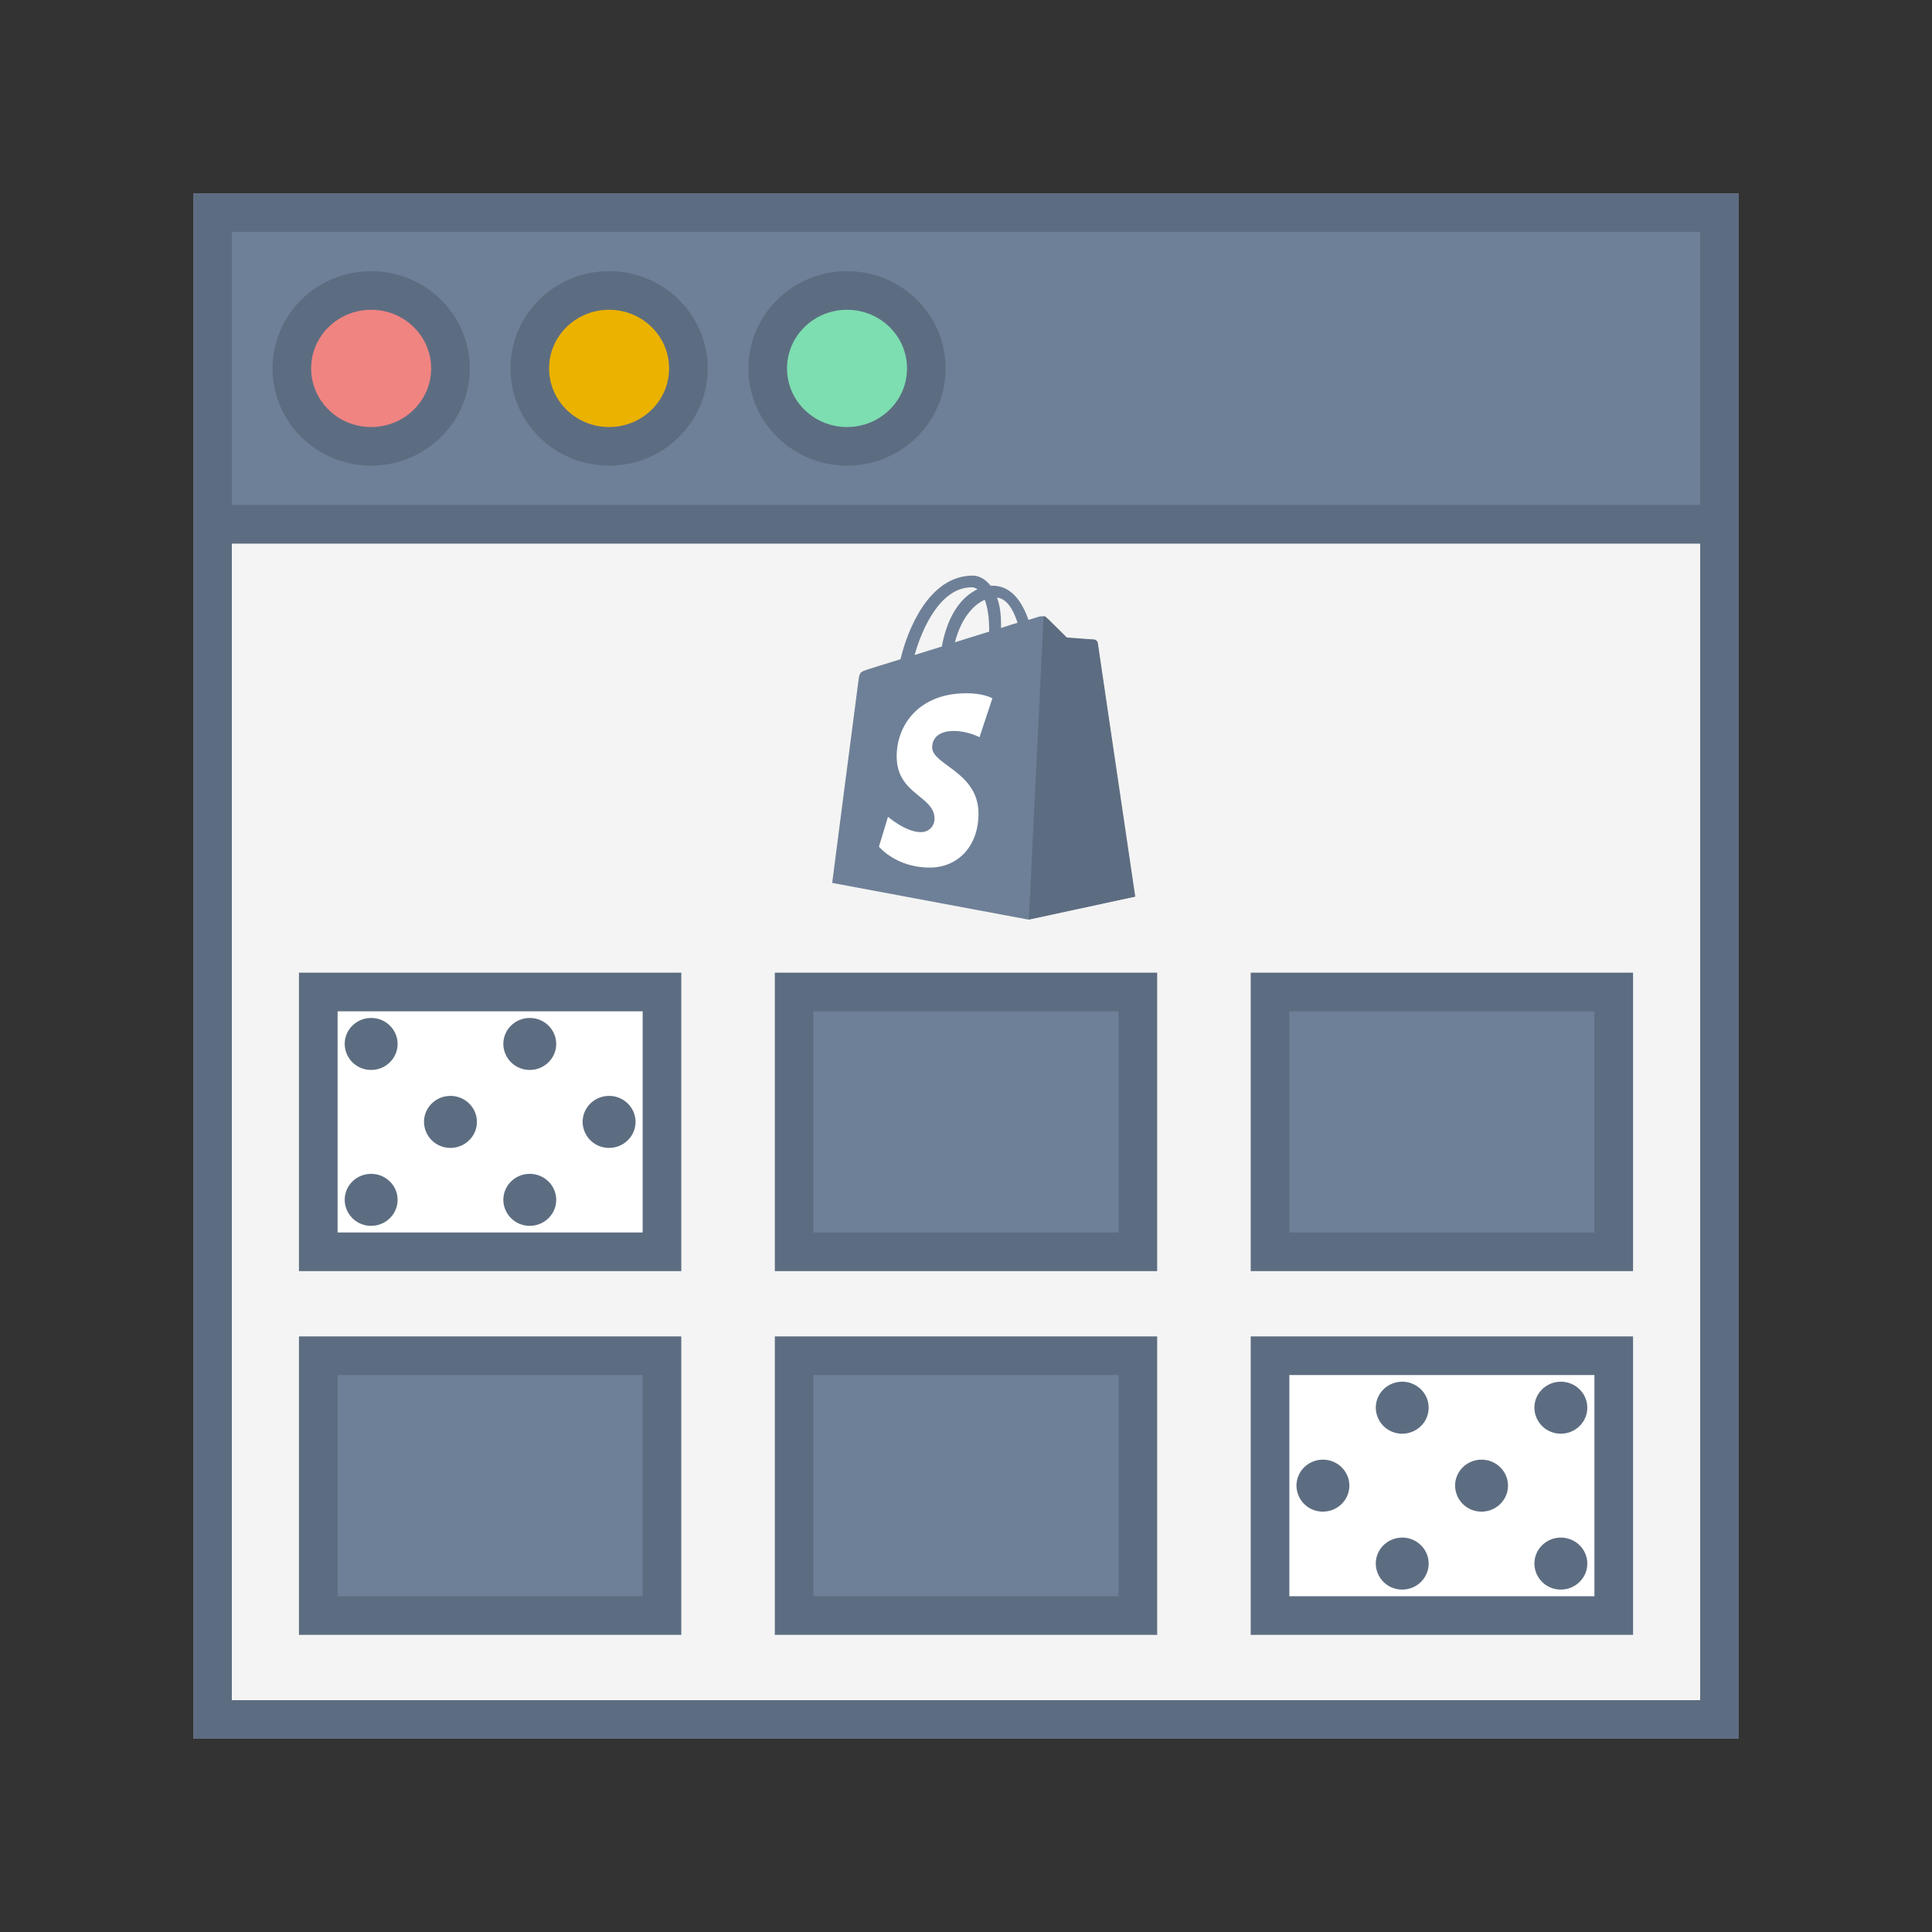<svg width="100" height="100" viewBox="0 0 100 100" xmlns="http://www.w3.org/2000/svg"><rect x="0" y="0" width="100" height="100" fill="#333333" stroke="none"/><title>design-categories-shopify-design</title><g fill="none" fill-rule="evenodd"><path fill="#F4F4F4" d="M11 11h78v78H11z"/><path stroke="#5D6D81" stroke-width="2" d="M11 11h78v78H11z"/><path fill="#6E8097" d="M11 11h78v16.138H11z"/><path stroke="#5D6D81" stroke-width="2" d="M11 11h78v16.138H11z"/><path d="M23.316 19.069c0 2.228-1.838 4.034-4.105 4.034-2.268 0-4.106-1.806-4.106-4.034 0-2.228 1.838-4.035 4.106-4.035 2.267 0 4.105 1.807 4.105 4.035z" fill="#F08481"/><path d="M23.316 19.069c0 2.228-1.838 4.034-4.105 4.034-2.268 0-4.106-1.806-4.106-4.034 0-2.228 1.838-4.035 4.106-4.035 2.267 0 4.105 1.807 4.105 4.035z" stroke="#5D6D81" stroke-width="2"/><path d="M35.632 19.069c0 2.228-1.838 4.034-4.106 4.034-2.267 0-4.105-1.806-4.105-4.034 0-2.228 1.838-4.035 4.105-4.035 2.268 0 4.106 1.807 4.106 4.035z" fill="#EBB200"/><path d="M35.632 19.069c0 2.228-1.838 4.034-4.106 4.034-2.267 0-4.105-1.806-4.105-4.034 0-2.228 1.838-4.035 4.105-4.035 2.268 0 4.106 1.807 4.106 4.035z" stroke="#5D6D81" stroke-width="2"/><path d="M47.947 19.069c0 2.228-1.837 4.034-4.105 4.034-2.267 0-4.105-1.806-4.105-4.034 0-2.228 1.838-4.035 4.105-4.035 2.268 0 4.105 1.807 4.105 4.035z" fill="#7DDEB1"/><path d="M47.947 19.069c0 2.228-1.837 4.034-4.105 4.034-2.267 0-4.105-1.806-4.105-4.034 0-2.228 1.838-4.035 4.105-4.035 2.268 0 4.105 1.807 4.105 4.035z" stroke="#5D6D81" stroke-width="2"/><path fill="#6E8097" d="M16.474 70.172h17.79v13.449h-17.79z"/><path stroke="#5D6D81" stroke-width="2" d="M16.474 70.172h17.79v13.449h-17.79z"/><path fill="#6E8097" d="M41.105 70.172h17.79v13.449h-17.79z"/><path stroke="#5D6D81" stroke-width="2" d="M41.105 70.172h17.79v13.449h-17.79z"/><path fill="#FFF" d="M16.474 51.345h17.79v13.448h-17.79z"/><path stroke="#5D6D81" stroke-width="2" d="M16.474 51.345h17.79v13.448h-17.79z"/><path fill="#FFF" d="M65.737 70.172h17.79v13.449h-17.79z"/><path stroke="#5D6D81" stroke-width="2" d="M65.737 70.172h17.79v13.449h-17.79z"/><path fill="#6E8097" d="M41.105 51.345h17.79v13.448h-17.79z"/><g fill-rule="nonzero"><path d="M56.8 33.256c-.01-.094-.094-.136-.156-.136-.063 0-1.43-.104-1.43-.104s-.948-.95-1.063-1.043c-.105-.104-.303-.073-.386-.052-.01 0-.209.062-.532.167-.323-.929-.876-1.773-1.867-1.773h-.094c-.271-.355-.626-.522-.918-.522-2.294 0-3.4 2.868-3.744 4.329-.897.281-1.534.469-1.607.5-.5.157-.51.167-.573.636-.052.355-1.356 10.441-1.356 10.441l10.148 1.898 5.508-1.189c.01-.02-1.92-13.058-1.93-13.152zm-4.13-1.022c-.25.073-.553.167-.856.27v-.187c0-.563-.073-1.022-.208-1.387.521.062.845.636 1.064 1.304zm-1.7-1.19c.135.355.229.856.229 1.544v.105c-.563.177-1.158.354-1.773.552.344-1.314 1.001-1.96 1.544-2.2zm-.668-.646c.104 0 .209.042.292.104-.74.344-1.523 1.21-1.846 2.962-.49.157-.96.292-1.408.439.375-1.336 1.314-3.505 2.962-3.505z" fill="#6E8097"/><path d="M56.644 33.1c-.063 0-1.43-.105-1.43-.105s-.948-.95-1.063-1.043a.202.202 0 0 0-.136-.063l-.761 15.708 5.507-1.189s-1.93-13.058-1.94-13.152a.282.282 0 0 0-.177-.157z" fill="#5D6D81"/><path d="M51.366 36.145l-.668 2.013s-.605-.323-1.324-.323c-1.075 0-1.127.678-1.127.845 0 .917 2.4 1.272 2.4 3.431 0 1.7-1.075 2.795-2.525 2.795-1.752 0-2.628-1.084-2.628-1.084l.469-1.544s.918.793 1.69.793c.51 0 .72-.397.72-.689 0-1.2-1.961-1.251-1.961-3.233 0-1.658 1.189-3.265 3.598-3.265.897-.01 1.356.261 1.356.261z" fill="#FFF"/></g><path stroke="#5D6D81" stroke-width="2" d="M41.105 51.345h17.79v13.448h-17.79z"/><path fill="#6E8097" d="M65.737 51.345h17.79v13.448h-17.79z"/><path stroke="#5D6D81" stroke-width="2" d="M65.737 51.345h17.79v13.448h-17.79z"/><path d="M80.79 74.207a1.357 1.357 0 0 1-1.369-1.345c0-.742.613-1.345 1.368-1.345.756 0 1.369.603 1.369 1.345s-.613 1.345-1.369 1.345m-4.105 4.034a1.357 1.357 0 0 1-1.368-1.344c0-.743.613-1.345 1.368-1.345.756 0 1.369.602 1.369 1.345 0 .742-.613 1.344-1.369 1.344m4.106 4.035a1.357 1.357 0 0 1-1.369-1.345c0-.742.613-1.345 1.368-1.345.756 0 1.369.603 1.369 1.345s-.613 1.345-1.369 1.345m-8.21-8.069a1.357 1.357 0 0 1-1.368-1.345c0-.742.613-1.345 1.368-1.345.755 0 1.368.603 1.368 1.345s-.613 1.345-1.368 1.345m-4.105 4.034a1.357 1.357 0 0 1-1.369-1.344c0-.743.613-1.345 1.369-1.345.755 0 1.368.602 1.368 1.345 0 .742-.613 1.344-1.368 1.344m4.105 4.035a1.357 1.357 0 0 1-1.368-1.345c0-.742.613-1.345 1.368-1.345.755 0 1.368.603 1.368 1.345s-.613 1.345-1.368 1.345M19.21 60.759c.756 0 1.369.602 1.369 1.344 0 .743-.613 1.345-1.368 1.345a1.357 1.357 0 0 1-1.369-1.345c0-.742.613-1.344 1.369-1.344m4.105-4.035c.755 0 1.368.603 1.368 1.345s-.613 1.345-1.368 1.345a1.357 1.357 0 0 1-1.369-1.345c0-.742.613-1.345 1.369-1.345M19.21 52.69c.756 0 1.369.602 1.369 1.344 0 .743-.613 1.345-1.368 1.345a1.357 1.357 0 0 1-1.369-1.345c0-.742.613-1.344 1.369-1.344m8.21 8.069c.755 0 1.368.602 1.368 1.344 0 .743-.613 1.345-1.368 1.345a1.357 1.357 0 0 1-1.368-1.345c0-.742.613-1.344 1.368-1.344m4.105-4.035c.756 0 1.369.603 1.369 1.345s-.613 1.345-1.369 1.345a1.357 1.357 0 0 1-1.368-1.345c0-.742.613-1.345 1.368-1.345m-4.105-4.034c.755 0 1.368.602 1.368 1.344 0 .743-.613 1.345-1.368 1.345a1.357 1.357 0 0 1-1.368-1.345c0-.742.613-1.344 1.368-1.344" fill="#5D6D81"/></g></svg>